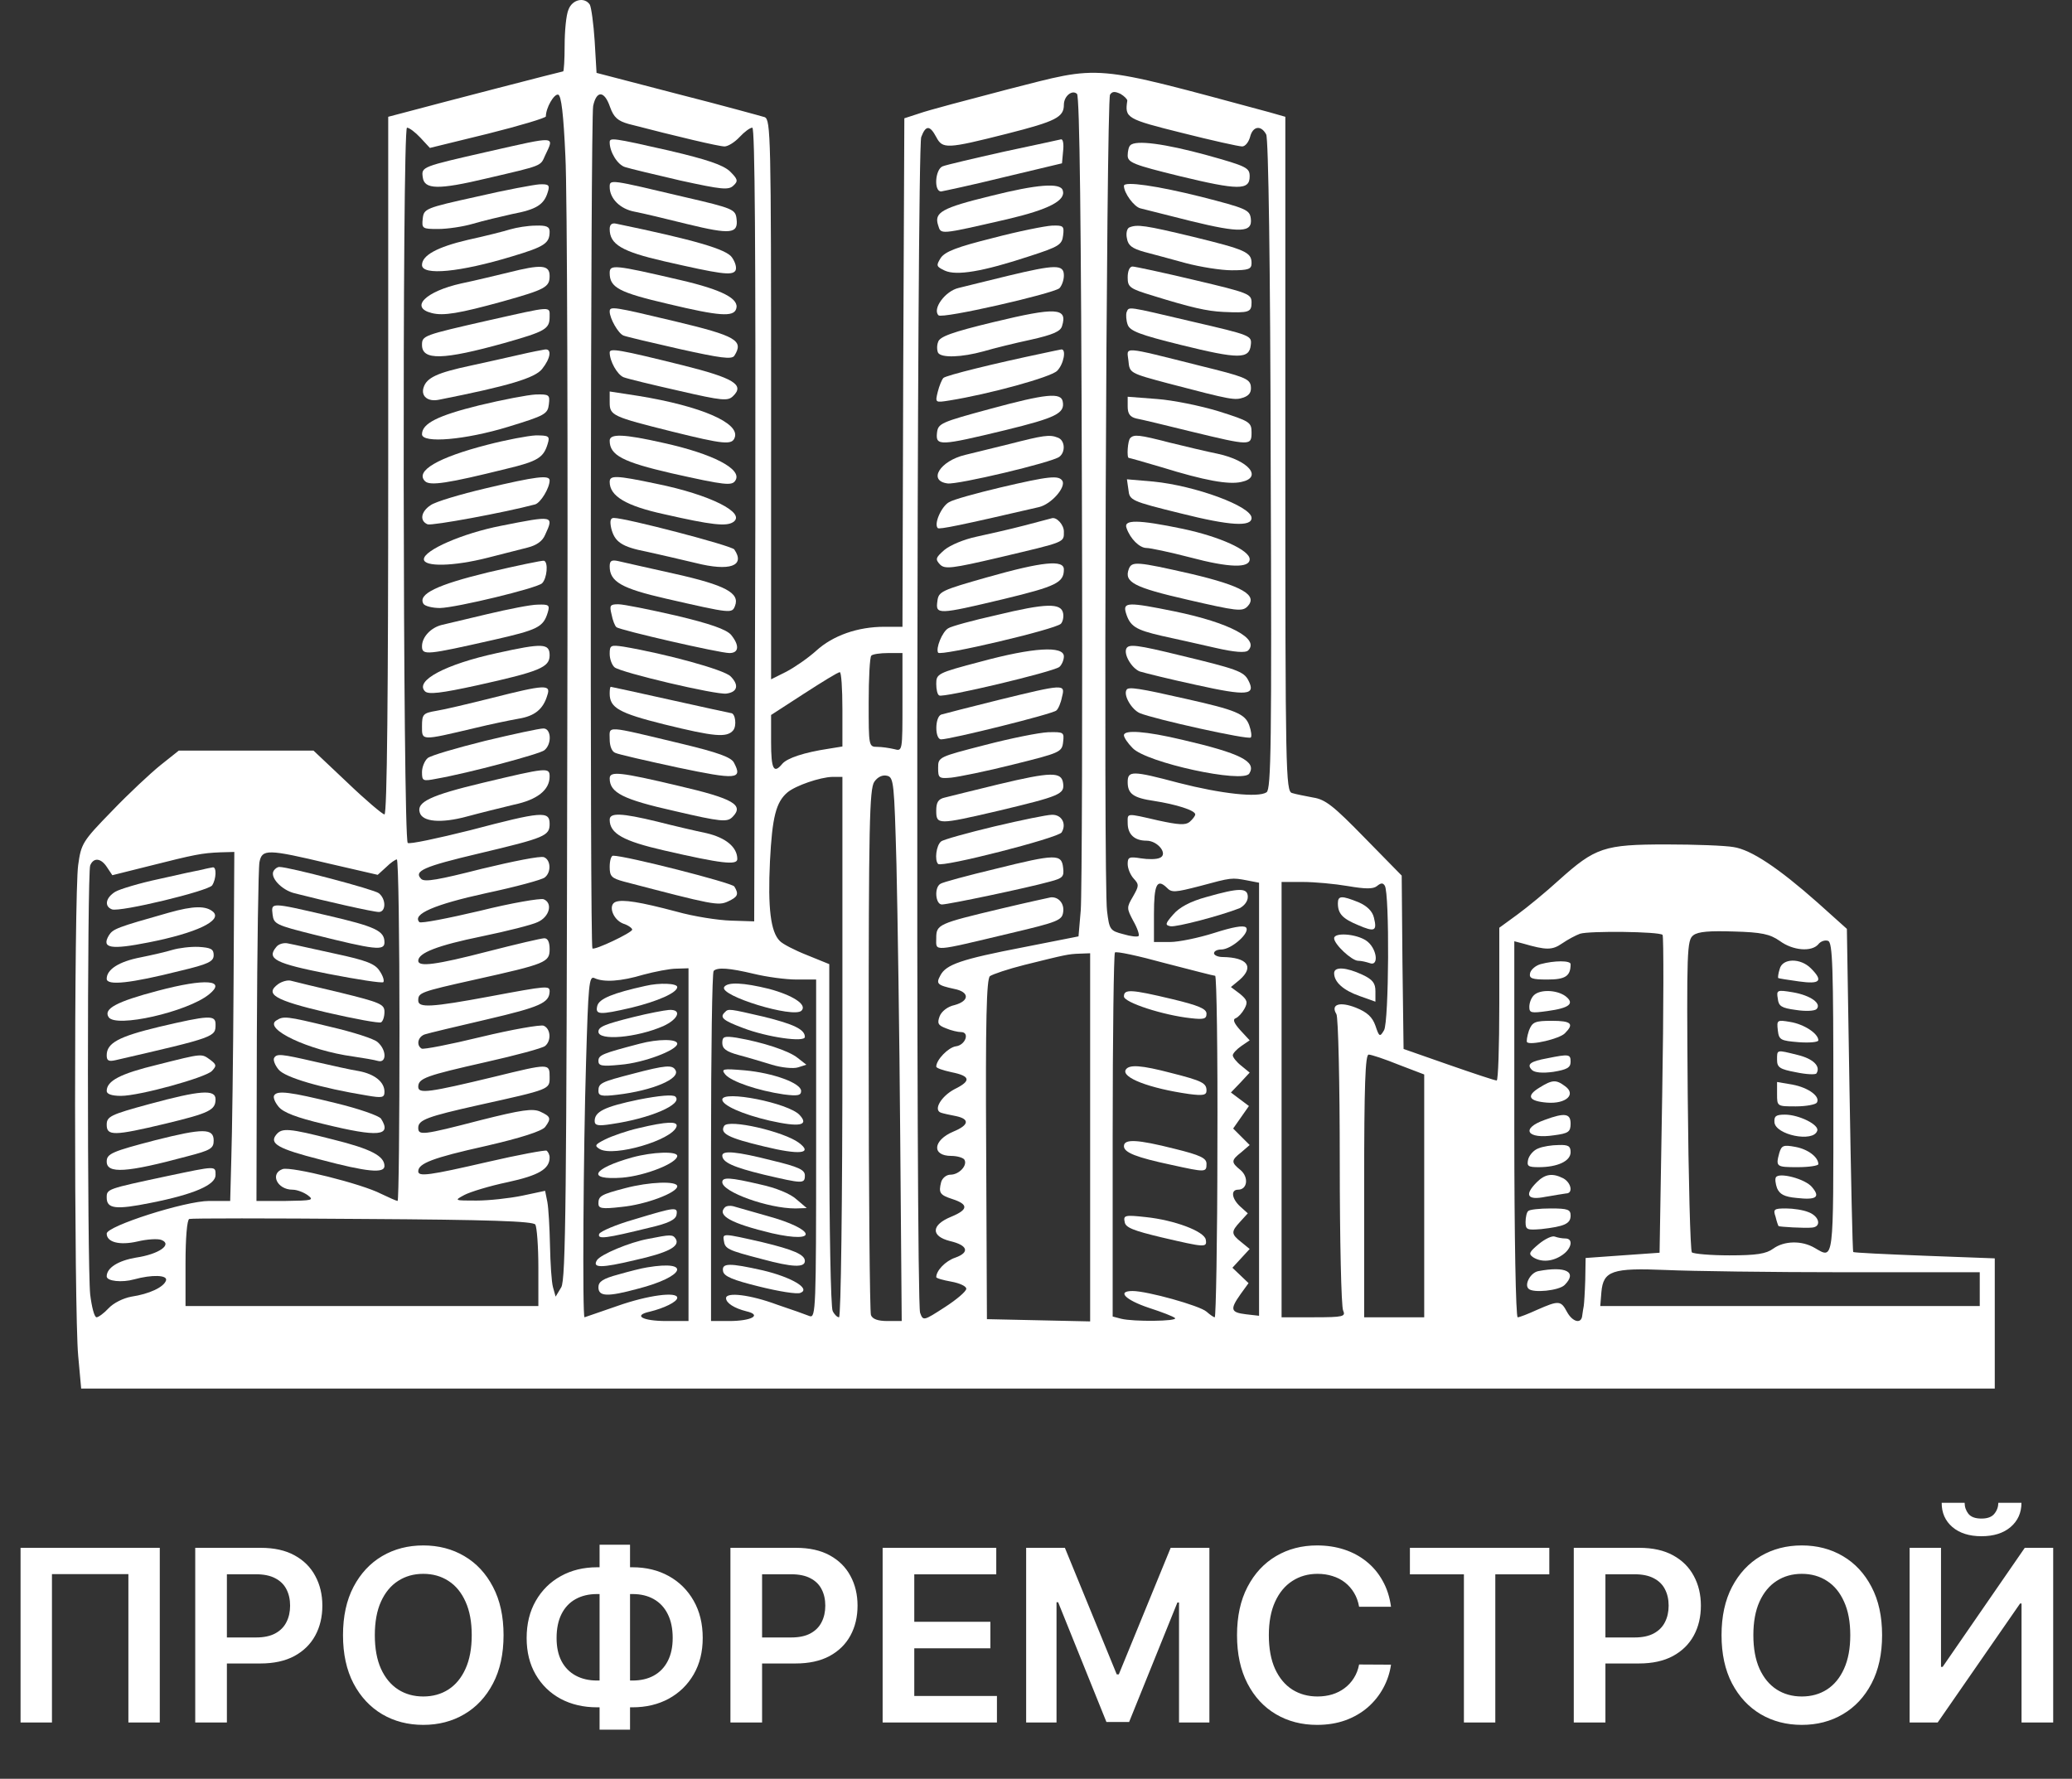 <?xml version="1.0" encoding="UTF-8"?> <svg xmlns="http://www.w3.org/2000/svg" width="552" height="474" viewBox="0 0 552 474" fill="none"><rect x="0" y="0" width="552" height="474" fill="#333333" stroke="none"/><path d="M151.425 2.621C150.825 4.021 150.425 8.321 150.425 12.121C150.425 15.921 150.225 19.021 150.025 19.021C149.725 19.021 118.425 27.121 107.225 30.121L103.425 31.121V124.021C103.425 184.521 103.125 217.021 102.425 217.021C101.925 217.021 97.425 213.221 92.525 208.521L83.525 200.021H65.525H47.625L42.725 203.921C40.125 206.021 34.225 211.521 29.825 216.121C21.925 224.221 21.625 224.821 20.825 230.521C19.725 238.021 19.725 349.421 20.825 361.221L21.625 370.021H276.525H531.425V352.721V335.321L512.725 334.621C502.425 334.221 493.825 333.821 493.725 333.621C493.525 333.521 493.125 314.021 492.725 290.421L492.025 247.521L484.225 240.521C473.825 231.321 466.525 226.421 461.825 225.721C459.625 225.321 451.625 225.021 443.925 225.021C427.325 225.021 425.025 225.821 415.325 234.521C411.825 237.721 406.825 241.821 404.225 243.721L399.425 247.221V267.621C399.425 278.821 399.125 288.021 398.725 287.921C398.225 287.921 392.525 286.021 385.925 283.721L373.925 279.521L373.625 256.421L373.425 233.321L363.525 223.221C355.325 214.821 353.125 213.021 349.825 212.521C347.725 212.121 345.125 211.621 344.225 211.321C342.525 210.921 342.425 205.721 342.425 121.021V31.121L338.225 29.921C289.925 16.921 294.025 17.321 268.425 23.821C257.725 26.621 247.125 29.421 244.925 30.221L240.925 31.521L240.625 99.321L240.425 167.021H235.625C228.525 167.021 221.925 169.321 217.425 173.421C215.325 175.321 211.725 177.821 209.425 179.021L205.425 181.021V106.521C205.425 36.421 205.325 31.921 203.725 31.221C202.725 30.921 192.225 28.021 180.425 25.021L158.925 19.421L158.425 10.921C158.125 6.321 157.525 1.921 157.125 1.221C155.725 -0.879 152.425 -0.179 151.425 2.621ZM288.225 130.821C288.425 188.421 288.225 238.621 287.925 242.521L287.325 249.521L272.625 252.421C256.025 255.621 252.025 257.021 250.525 259.921C249.325 262.121 249.625 262.521 254.225 263.521C258.325 264.321 258.325 266.721 254.325 267.821C252.425 268.221 250.825 269.521 250.325 270.821C249.625 272.721 249.925 273.221 252.025 274.021C253.425 274.621 255.225 275.021 256.025 275.021C258.425 275.021 257.225 278.521 254.625 278.821C252.625 279.121 249.425 282.421 249.425 284.221C249.425 284.621 251.225 285.221 253.525 285.721C258.525 286.721 258.825 288.021 254.325 290.221C250.725 292.121 248.525 295.821 250.725 296.521C251.325 296.721 253.125 297.121 254.725 297.421C258.425 298.221 258.125 299.821 254.025 301.521C248.525 303.821 248.125 308.021 253.425 308.021C255.025 308.021 256.625 308.521 256.925 309.021C257.825 310.521 255.525 313.021 253.225 313.021C252.125 313.021 251.025 313.921 250.725 315.021C250.025 317.821 250.325 318.421 253.725 319.521C258.025 320.921 258.025 322.321 253.425 324.221C248.025 326.421 247.925 329.421 253.125 330.721C257.825 331.821 258.425 333.721 254.525 335.121C251.825 336.021 249.425 338.621 249.425 340.321C249.425 340.621 251.225 341.121 253.425 341.521C255.625 341.921 257.425 342.721 257.425 343.421C257.425 344.121 254.825 346.321 251.725 348.321C246.025 352.021 245.925 352.021 245.125 349.821C243.925 346.621 244.225 39.621 245.425 36.521C246.625 33.321 247.725 33.321 249.425 36.521C251.125 39.721 252.125 39.721 268.325 35.621C281.325 32.321 283.425 31.221 283.425 27.921C283.425 25.621 285.625 23.821 286.925 25.021C287.625 25.821 288.025 59.421 288.225 130.821ZM300.325 26.821C299.625 31.421 300.025 31.721 314.925 35.421C322.825 37.421 330.025 39.021 330.925 39.021C331.725 39.021 332.625 37.921 333.025 36.521C333.725 33.621 335.925 33.221 337.325 35.821C337.925 36.921 338.425 70.521 338.525 123.921C338.825 198.521 338.625 210.321 337.425 211.121C335.225 212.621 325.325 211.521 314.025 208.621C301.625 205.321 300.425 205.321 300.425 208.421C300.425 211.521 301.925 212.621 307.425 213.421C313.225 214.321 318.425 215.921 318.425 217.021C318.425 217.421 317.725 218.321 316.925 219.021C315.825 219.921 314.025 219.821 308.525 218.621C299.825 216.621 300.425 216.621 300.425 219.321C300.425 222.321 302.225 224.021 305.425 224.021C308.525 224.021 311.325 227.721 308.925 228.621C308.025 229.021 305.825 229.021 303.925 228.721C300.825 228.221 300.425 228.421 300.425 230.221C300.425 231.421 301.125 233.121 302.025 234.121C303.525 235.721 303.425 236.121 301.825 238.921C300.125 241.821 300.125 242.021 301.925 245.421C303.025 247.321 303.625 249.221 303.325 249.421C303.025 249.721 301.225 249.521 299.225 248.921C295.725 248.021 295.525 247.721 294.925 242.721C293.925 235.221 294.725 26.721 295.725 25.221C296.325 24.321 297.025 24.321 298.525 25.021C299.525 25.621 300.325 26.421 300.325 26.821ZM150.625 41.621C151.125 50.321 151.325 121.221 151.125 199.021C150.925 320.021 150.725 340.921 149.525 343.021L148.025 345.521L147.325 343.021C146.925 341.621 146.625 336.621 146.525 331.921C146.425 327.121 146.125 321.921 145.825 320.321L145.225 317.321L139.125 318.621C135.725 319.321 130.225 319.921 126.925 319.921C121.025 319.921 120.925 319.921 123.725 318.421C125.225 317.621 130.425 316.021 135.225 315.021C143.525 313.221 146.425 311.521 146.425 308.421C146.425 307.721 146.025 306.921 145.625 306.621C145.225 306.421 138.125 307.721 129.925 309.621C114.325 313.221 111.425 313.621 111.425 312.121C111.425 310.021 115.325 308.521 129.225 305.421C138.825 303.221 144.325 301.421 145.225 300.321C146.925 298.021 146.725 297.521 143.925 296.221C141.925 295.321 139.025 295.721 127.925 298.521C112.525 302.521 111.425 302.621 111.425 300.521C111.425 298.421 113.925 297.521 127.325 294.521C146.725 290.221 146.425 290.321 146.425 287.021C146.425 283.321 146.425 283.321 131.725 286.921C114.325 291.121 111.425 291.521 111.425 289.621C111.425 287.321 113.525 286.621 129.425 283.021C137.425 281.221 144.525 279.321 145.225 278.721C146.925 277.321 146.725 274.121 144.825 273.321C143.925 273.021 136.425 274.321 128.125 276.321C119.925 278.321 112.725 279.721 112.325 279.421C110.825 278.521 111.325 276.221 113.225 275.621C114.125 275.321 121.625 273.521 129.825 271.621C143.925 268.321 146.325 267.221 146.425 264.221C146.425 262.621 146.025 262.621 130.525 265.521C114.925 268.421 111.425 268.621 111.425 266.621C111.425 264.521 111.825 264.321 126.625 261.021C145.525 256.821 146.425 256.421 146.425 252.921C146.425 251.021 145.925 250.021 145.025 250.021C144.225 250.021 137.425 251.621 130.025 253.521C116.125 257.121 111.425 257.721 111.425 256.021C111.425 253.921 116.625 251.921 128.325 249.521C135.125 248.121 141.825 246.421 143.225 245.721C146.425 244.321 147.325 240.621 144.825 239.621C143.925 239.321 136.225 240.621 127.825 242.721C119.325 244.721 112.125 246.121 111.725 245.721C109.725 243.621 115.725 241.021 129.425 238.021C137.425 236.321 144.425 234.421 145.125 233.821C146.925 232.421 146.725 229.121 144.925 228.421C144.025 228.021 136.625 229.521 128.325 231.521C116.925 234.421 113.125 235.121 112.225 234.221C110.125 232.121 112.825 230.921 127.625 227.421C145.325 223.221 146.425 222.721 146.425 219.521C146.425 216.021 144.325 216.221 125.325 221.221C116.525 223.421 109.025 225.021 108.625 224.621C107.325 223.321 107.125 34.021 108.425 34.021C109.025 34.021 110.625 35.221 112.025 36.721L114.525 39.421L130.025 35.621C138.425 33.521 145.425 31.421 145.425 31.021C145.425 28.721 147.625 24.921 148.725 25.221C149.525 25.521 150.125 30.321 150.625 41.621ZM162.525 28.521C163.525 31.321 164.625 32.221 167.425 33.021C180.525 36.421 191.525 39.021 193.025 39.021C193.925 39.021 195.725 37.921 197.025 36.521C198.325 35.121 199.825 34.021 200.425 34.021C201.125 34.021 201.325 66.321 201.225 139.721L200.925 245.521L194.725 245.321C191.325 245.221 184.825 244.221 180.225 242.921C170.425 240.321 165.925 239.621 164.025 240.321C161.925 241.121 163.225 245.021 166.025 246.121C167.325 246.521 168.425 247.321 168.425 247.721C168.425 248.521 158.325 253.321 157.825 252.721C157.125 252.121 157.325 31.321 158.025 28.221C158.925 24.021 161.025 24.121 162.525 28.521ZM240.425 187.121C240.425 200.221 240.425 200.221 238.225 199.621C236.925 199.321 234.925 199.021 233.725 199.021C231.425 199.021 231.425 198.821 231.425 187.221C231.425 180.721 231.725 175.021 232.125 174.721C232.425 174.321 234.525 174.021 236.625 174.021H240.425V187.121ZM224.425 189.021V198.921L220.725 199.521C214.125 200.521 209.725 202.021 208.425 203.521C206.125 206.321 205.425 205.021 205.425 197.721V190.521L214.225 184.821C219.025 181.721 223.225 179.121 223.725 179.121C224.125 179.021 224.425 183.521 224.425 189.021ZM238.825 230.321C239.125 243.121 239.625 275.721 239.825 302.721L240.225 352.021H236.425C233.925 352.021 232.425 351.521 232.025 350.421C231.725 349.521 231.425 317.721 231.425 279.621C231.425 219.921 231.625 210.221 232.925 208.321C233.825 207.021 235.125 206.421 236.325 206.721C238.125 207.121 238.225 208.721 238.825 230.321ZM224.425 279.021C224.425 320.621 224.025 351.021 223.525 351.021C223.025 351.021 222.225 350.221 221.825 349.321C221.325 348.321 220.925 327.121 220.925 302.221V256.921L215.025 254.521C211.725 253.221 208.425 251.521 207.725 250.721C205.325 248.321 204.525 242.021 205.125 229.521C205.725 217.721 206.725 213.721 209.825 211.121C212.025 209.321 218.425 207.121 221.725 207.021H224.425V279.021ZM62.225 262.221C62.125 281.621 61.825 302.621 61.625 308.721L61.325 320.021H55.725C49.325 320.021 28.425 326.721 28.425 328.721C28.425 331.021 31.825 331.921 36.625 330.821C39.125 330.221 42.025 330.021 43.025 330.421C46.025 331.621 42.325 334.221 36.225 335.121C31.525 335.921 28.425 337.821 28.425 340.121C28.425 341.421 32.525 341.821 35.725 340.921C40.425 339.621 44.725 339.721 44.225 341.221C43.625 343.021 39.725 344.821 35.025 345.521C32.825 345.921 30.225 347.221 28.925 348.621C27.725 349.921 26.225 351.021 25.725 351.021C25.125 351.021 24.425 348.221 24.025 344.921C23.225 337.021 23.225 232.721 24.025 230.621C24.925 228.421 26.925 228.621 28.525 231.121L29.925 233.221L39.925 230.721C51.825 227.721 53.725 227.321 58.725 227.121L62.425 227.021L62.225 262.221ZM87.625 230.121L100.625 233.121L102.825 231.121C104.025 229.921 105.325 229.021 105.725 229.021C106.125 229.021 106.425 249.521 106.425 274.521C106.425 299.521 106.225 320.021 105.925 320.021C105.625 320.021 103.625 319.121 101.525 318.121C96.325 315.421 77.725 310.821 75.325 311.521C71.825 312.721 73.825 317.021 77.925 317.021C79.125 317.021 80.925 317.721 82.025 318.521C83.725 319.821 83.225 319.921 76.125 320.021H68.325L68.425 276.221C68.525 252.221 68.825 231.321 69.125 229.721C69.825 226.221 71.225 226.221 87.625 230.121ZM332.325 234.621L335.425 235.221V292.921V350.621L331.925 350.221C327.825 349.721 327.625 348.921 330.525 344.821L332.625 341.921L330.425 339.821L328.325 337.821L330.625 335.321L332.925 332.821L330.725 331.021C327.925 328.821 327.925 328.221 330.425 325.521L332.425 323.321L330.425 321.521C328.125 319.421 327.825 317.021 329.825 317.021C332.325 317.021 332.725 313.721 330.525 311.821C327.925 309.721 327.925 309.221 330.725 307.021L332.925 305.121L330.725 302.921L328.525 300.721L330.625 297.721L332.725 294.721L330.325 292.921L327.925 291.121L330.425 288.521L332.925 285.821L330.725 284.021C329.425 283.021 328.425 281.721 328.425 281.221C328.425 280.721 329.425 279.621 330.725 278.721L332.925 277.221L330.425 274.521C328.725 272.621 328.325 271.621 329.225 271.321C329.925 271.021 330.925 269.921 331.525 268.821C332.525 267.021 332.225 266.421 330.325 264.821L327.925 263.021L330.225 261.121C334.225 257.621 332.325 255.121 325.725 255.021C324.425 255.021 323.425 254.521 323.425 254.021C323.425 253.421 324.325 253.021 325.325 253.021C328.125 253.021 333.225 248.421 331.925 247.121C331.225 246.521 328.425 247.021 323.425 248.621C319.325 249.921 314.025 251.021 311.725 251.021H307.425V243.621C307.425 235.721 308.225 234.021 310.825 236.521C312.125 237.921 313.025 237.821 319.625 236.121C328.125 233.821 328.125 233.821 332.325 234.621ZM359.125 236.121C363.825 236.921 365.825 236.921 366.825 236.121C367.925 235.221 368.425 235.221 368.925 236.021C370.225 238.121 370.025 272.321 368.725 274.521C367.625 276.421 367.425 276.321 366.425 273.321C365.625 271.021 364.225 269.721 361.225 268.521C356.925 266.821 354.425 267.621 356.025 270.221C356.525 270.921 356.925 288.621 356.925 309.521C356.925 330.421 357.325 348.321 357.825 349.221C358.525 350.821 357.925 351.021 350.025 351.021H341.425V293.021V235.021H347.125C350.225 235.021 355.625 235.521 359.125 236.121ZM442.925 249.121C443.225 249.521 443.225 268.621 442.825 291.821L442.125 333.821L432.225 334.521L422.425 335.221L422.325 341.121C422.225 344.321 422.025 347.421 421.925 348.021C421.825 348.521 421.625 349.721 421.525 350.521C421.325 352.921 418.925 352.321 417.425 349.521C415.825 346.521 415.225 346.521 409.525 349.021C407.125 350.121 404.825 351.021 404.325 351.021C403.825 351.021 403.425 329.521 403.425 300.921V250.821L405.725 251.421C411.925 253.221 413.525 253.221 416.125 251.421C417.725 250.321 419.825 249.221 420.925 248.821C423.325 248.021 442.025 248.221 442.925 249.121ZM474.125 250.721C477.625 253.321 482.625 253.721 484.425 251.621C485.025 250.821 486.225 250.421 487.025 250.721C488.225 251.121 488.425 257.721 488.425 292.621C488.425 336.921 488.625 335.521 483.425 332.521C480.025 330.521 475.325 330.621 472.425 332.721C470.525 334.121 467.925 334.521 460.725 334.521C455.725 334.521 451.225 334.121 450.725 333.721C450.325 333.221 449.825 314.321 449.625 291.721C449.325 253.021 449.425 250.521 451.125 249.221C452.425 248.221 455.525 248.021 461.925 248.221C469.325 248.421 471.525 248.921 474.125 250.721ZM323.725 260.021C324.125 260.021 324.425 280.521 324.325 305.521C324.325 330.521 323.925 351.021 323.625 351.021C323.325 351.021 322.325 350.321 321.425 349.521C319.625 347.921 305.625 344.021 301.725 344.021C297.425 344.021 299.825 346.421 306.125 348.521C309.525 349.621 312.625 350.821 313.025 351.221C313.925 352.121 301.925 352.221 298.725 351.421L296.425 350.821V302.621C296.425 276.021 296.725 254.121 297.025 253.821C297.325 253.421 303.325 254.721 310.225 256.621C317.225 258.421 323.325 260.021 323.725 260.021ZM290.425 303.021V352.121L276.725 351.821L262.925 351.521L262.725 306.321C262.525 271.721 262.825 260.921 263.725 260.121C264.425 259.621 268.525 258.221 272.925 257.121C283.825 254.421 284.525 254.221 287.725 254.121L290.425 254.021V303.021ZM183.425 305.021V352.021H177.525C171.125 352.021 168.525 350.521 173.125 349.521C176.825 348.621 180.425 346.921 180.425 345.821C180.425 344.121 172.625 345.121 164.425 348.021C159.725 349.621 155.825 351.021 155.725 351.021C155.125 351.021 155.425 305.921 156.125 283.221C156.725 262.421 156.925 260.021 158.325 260.621C160.825 261.821 165.425 261.521 171.425 259.721C174.425 258.921 178.425 258.121 180.225 258.121L183.425 258.021V305.021ZM200.925 259.521C204.225 260.321 209.325 261.021 212.225 261.021H217.425V306.121C217.425 348.621 217.325 351.221 215.725 350.721C214.725 350.321 210.825 348.921 206.925 347.621C199.925 345.021 193.425 344.221 193.425 345.921C193.425 347.221 195.625 348.621 198.825 349.421C203.125 350.421 200.225 352.021 194.225 352.021H189.425V305.721C189.425 280.221 189.725 259.021 190.125 258.721C191.125 257.721 194.225 257.921 200.925 259.521ZM372.625 283.721L379.425 286.321V318.721V351.021H371.425H363.425V316.021C363.425 289.021 363.725 281.021 364.625 281.021C365.325 281.021 368.925 282.221 372.625 283.721ZM142.625 326.321C143.025 327.021 143.425 332.121 143.425 337.721V348.021H96.425H49.425V336.621C49.425 329.921 49.825 325.021 50.425 324.821C50.925 324.621 71.725 324.621 96.625 324.821C130.525 325.021 142.025 325.421 142.625 326.321ZM491.625 339.021H527.425V343.521V348.021H476.825H426.325L426.625 344.321C427.125 338.621 429.525 337.821 443.825 338.421C450.425 338.721 471.825 339.021 491.625 339.021Z" fill="white"></path><path d="M267.425 40.421C259.425 42.221 252.125 43.921 251.125 44.321C249.125 45.121 248.725 51.021 250.725 51.021C251.325 50.921 258.925 49.321 267.425 47.221L282.925 43.521L283.225 40.221C283.425 38.521 283.225 37.121 282.725 37.121C282.325 37.221 275.425 38.721 267.425 40.421Z" fill="white"></path><path d="M263.925 52.221C250.825 55.421 248.825 56.621 249.925 60.021C250.725 62.521 250.025 62.621 268.325 58.421C279.425 55.821 284.025 53.421 283.125 50.721C282.525 48.621 276.225 49.121 263.925 52.221Z" fill="white"></path><path d="M264.525 63.421C254.925 65.821 251.825 67.021 250.625 68.721C249.325 70.821 249.425 71.021 251.725 72.121C254.825 73.521 261.725 72.421 274.425 68.221C282.125 65.721 282.925 65.221 283.225 62.721C283.525 60.221 283.325 60.021 280.225 60.121C278.425 60.221 271.325 61.621 264.525 63.421Z" fill="white"></path><path d="M268.425 73.521C263.225 74.821 257.325 76.221 255.425 76.721C251.825 77.521 248.325 82.321 250.025 84.021C251.025 85.021 280.225 78.321 282.225 76.821C282.825 76.221 283.425 74.721 283.425 73.421C283.425 70.421 281.325 70.421 268.425 73.521Z" fill="white"></path><path d="M264.725 85.821C253.525 88.521 250.325 89.721 249.925 91.121C249.525 92.121 249.625 93.421 249.925 94.021C250.825 95.421 256.225 95.221 262.025 93.621C264.725 92.821 270.425 91.421 274.625 90.521C280.425 89.221 282.525 88.321 282.925 86.921C284.525 81.921 281.325 81.821 264.725 85.821Z" fill="white"></path><path d="M277.925 94.121C265.025 96.821 252.025 100.021 251.325 100.721C250.925 101.121 250.225 102.821 249.825 104.421C249.125 107.321 249.125 107.321 252.925 106.721C263.525 105.021 279.925 100.521 281.625 98.821C283.425 97.021 284.125 92.921 282.725 93.121C282.225 93.221 280.125 93.621 277.925 94.121Z" fill="white"></path><path d="M263.925 108.921C250.625 112.521 249.925 112.821 249.625 115.321C249.225 118.921 250.425 118.821 267.825 114.621C281.325 111.321 283.725 110.121 283.125 107.021C282.725 104.521 278.625 104.921 263.925 108.921Z" fill="white"></path><path d="M268.925 118.321C264.525 119.421 259.225 120.721 257.125 121.221C250.425 122.821 247.125 128.121 252.425 128.821C255.025 129.221 280.325 123.221 282.225 121.721C283.925 120.421 283.725 117.321 281.825 116.621C279.625 115.721 277.925 116.021 268.925 118.321Z" fill="white"></path><path d="M266.425 129.921C260.125 131.421 253.925 133.121 252.825 133.821C250.825 134.921 248.725 139.621 249.825 140.721C250.225 141.121 255.725 140.021 276.825 135.121C280.125 134.321 284.025 129.821 283.025 128.121C282.025 126.621 279.625 126.821 266.425 129.921Z" fill="white"></path><path d="M272.925 140.021C269.125 141.021 263.325 142.321 260.125 143.021C256.825 143.721 253.225 145.221 251.625 146.521C249.225 148.621 249.125 149.021 250.425 150.421C251.725 151.721 253.525 151.521 266.325 148.521C284.025 144.321 283.425 144.621 283.425 141.621C283.425 139.821 281.425 137.621 280.125 138.121C280.025 138.121 276.825 139.021 272.925 140.021Z" fill="white"></path><path d="M263.025 153.821C250.725 157.321 250.025 157.621 249.725 160.221C249.225 163.821 249.825 163.821 267.425 159.621C281.525 156.221 283.425 155.221 283.425 151.721C283.425 149.121 277.825 149.621 263.025 153.821Z" fill="white"></path><path d="M265.425 163.921C259.125 165.321 253.325 166.921 252.625 167.421C251.025 168.321 249.225 172.821 249.925 173.921C250.525 174.921 281.125 167.721 282.625 166.221C283.125 165.721 283.425 164.421 283.225 163.421C282.725 160.621 278.625 160.721 265.425 163.921Z" fill="white"></path><path d="M261.225 176.321C249.825 179.321 249.425 179.521 249.425 182.221C249.425 183.721 249.725 185.121 250.225 185.321C251.225 186.021 280.625 179.021 282.225 177.721C282.825 177.221 283.425 175.921 283.425 174.921C283.425 172.021 275.225 172.521 261.225 176.321Z" fill="white"></path><path d="M266.025 186.521C258.325 188.421 251.425 190.221 250.725 190.421C249.025 191.121 249.025 197.021 250.725 197.021C253.225 197.021 280.625 190.221 281.425 189.321C281.925 188.921 282.625 187.321 282.925 185.721C283.825 182.221 283.625 182.221 266.025 186.521Z" fill="white"></path><path d="M262.425 198.521C250.025 201.721 249.925 201.721 249.925 204.621C249.925 207.321 250.125 207.521 253.425 207.221C255.325 207.021 262.825 205.521 269.925 203.721C282.425 200.621 282.925 200.421 283.225 197.721C283.525 195.121 283.425 195.021 279.225 195.121C276.825 195.221 269.325 196.721 262.425 198.521Z" fill="white"></path><path d="M265.925 209.021C259.325 210.621 252.925 212.221 251.725 212.521C249.925 212.921 249.425 213.821 249.425 216.021C249.425 219.821 249.825 219.821 266.125 216.021C282.425 212.121 283.625 211.621 283.225 208.721C282.825 205.621 280.125 205.621 265.925 209.021Z" fill="white"></path><path d="M264.925 220.221C257.825 221.921 251.325 223.721 250.725 224.221C249.425 225.221 248.925 229.221 249.925 230.221C250.925 231.221 281.825 223.321 282.825 221.821C284.225 219.521 282.825 217.021 280.225 217.121C278.925 217.121 272.125 218.521 264.925 220.221Z" fill="white"></path><path d="M265.225 231.521C257.725 233.321 251.025 235.121 250.525 235.521C248.825 236.521 249.225 241.021 250.925 241.021C252.625 241.021 273.625 236.621 279.725 234.921C283.125 234.021 283.525 233.621 283.225 231.221C282.825 227.521 281.325 227.521 265.225 231.521Z" fill="white"></path><path d="M266.725 242.121C249.925 246.121 249.425 246.321 249.425 250.021C249.425 253.621 248.025 253.721 269.425 248.621C281.725 245.721 282.925 245.221 283.225 243.121C283.625 240.821 282.025 238.921 279.925 239.121C279.425 239.221 273.425 240.521 266.725 242.121Z" fill="white"></path><path d="M301.125 38.721C300.725 39.021 300.425 40.321 300.425 41.421C300.425 43.321 302.025 43.921 314.225 46.921C329.925 50.721 332.925 50.721 332.925 47.021C332.925 44.721 332.225 44.321 321.425 41.321C310.425 38.321 302.525 37.221 301.125 38.721Z" fill="white"></path><path d="M299.425 49.521C299.425 51.421 302.125 55.121 303.825 55.521C305.025 55.821 311.025 57.321 317.325 58.921C330.425 62.121 333.725 62.021 333.225 58.221C332.925 55.921 332.025 55.521 319.925 52.421C308.325 49.521 299.425 48.221 299.425 49.521Z" fill="white"></path><path d="M300.825 60.621C300.225 60.921 299.925 62.221 300.225 63.521C300.525 65.421 301.625 66.221 304.825 67.121C307.025 67.721 312.025 69.021 315.925 70.121C319.725 71.121 325.225 72.021 328.125 72.021C332.625 72.021 333.425 71.721 333.425 70.121C333.425 67.221 331.825 66.521 317.925 63.121C305.025 60.021 302.925 59.721 300.825 60.621Z" fill="white"></path><path d="M300.425 73.921C300.425 76.521 300.925 76.921 307.225 78.821C317.225 81.921 321.525 82.921 325.925 83.121C332.725 83.421 333.425 83.221 333.425 80.621C333.425 78.321 332.625 78.021 318.225 74.621C309.825 72.621 302.325 71.021 301.725 71.021C300.925 71.021 300.425 72.221 300.425 73.921Z" fill="white"></path><path d="M300.125 83.221C299.925 83.921 300.025 85.421 300.425 86.521C301.025 88.221 303.725 89.221 314.625 91.921C330.025 95.721 332.825 95.721 333.225 91.921C333.525 89.421 333.225 89.321 317.725 85.721C299.825 81.521 300.825 81.621 300.125 83.221Z" fill="white"></path><path d="M300.625 96.121C300.925 99.421 300.925 99.421 311.425 102.221C328.225 106.621 328.925 106.721 331.325 105.921C332.925 105.321 333.425 104.421 333.225 102.821C332.925 100.921 331.325 100.321 319.925 97.521C298.425 92.121 300.225 92.321 300.625 96.121Z" fill="white"></path><path d="M300.425 108.321C300.425 110.221 301.025 111.121 302.725 111.521C303.925 111.721 310.525 113.321 317.425 115.021C333.125 118.821 333.425 118.821 333.425 115.221C333.425 112.521 332.925 112.221 324.725 109.621C319.825 108.121 312.425 106.621 308.225 106.321L300.425 105.721V108.321Z" fill="white"></path><path d="M301.125 116.721C300.425 117.321 300.125 122.021 300.725 122.021C300.925 122.021 304.825 123.121 309.525 124.521C320.825 128.021 327.325 129.221 330.725 128.421C336.425 127.221 332.725 122.721 324.425 120.921C321.425 120.321 315.625 118.921 311.525 117.921C303.425 115.821 302.125 115.721 301.125 116.721Z" fill="white"></path><path d="M300.625 130.521C300.925 133.321 301.225 133.521 314.625 136.821C327.725 140.121 333.425 140.421 333.425 138.021C333.425 134.921 318.425 129.421 307.225 128.321L300.225 127.721L300.625 130.521Z" fill="white"></path><path d="M300.125 140.721C301.125 143.621 303.625 146.021 305.425 146.021C306.425 146.021 311.625 147.121 317.025 148.521C327.525 151.321 332.925 151.421 332.925 149.021C332.925 146.621 325.025 143.021 315.125 140.921C303.125 138.421 299.225 138.421 300.125 140.721Z" fill="white"></path><path d="M300.725 151.621C299.425 155.121 302.025 156.521 316.425 159.821C329.425 162.821 330.925 163.021 332.325 161.621C335.225 158.621 330.925 156.121 317.325 152.921C302.825 149.621 301.525 149.521 300.725 151.621Z" fill="white"></path><path d="M299.925 163.221C301.025 166.921 302.525 167.821 309.425 169.421C313.025 170.221 319.425 171.621 323.725 172.621C328.925 173.821 331.825 174.021 332.525 173.321C335.625 170.221 327.525 165.921 312.925 162.921C300.625 160.421 299.125 160.421 299.925 163.221Z" fill="white"></path><path d="M300.125 172.721C299.225 174.221 301.425 178.021 303.625 178.921C304.925 179.321 311.725 181.021 318.725 182.521C332.225 185.521 334.725 185.321 332.525 181.221C331.325 178.921 329.325 178.221 314.325 174.621C302.925 171.821 300.825 171.621 300.125 172.721Z" fill="white"></path><path d="M300.125 183.821C299.225 185.221 301.425 189.021 303.625 190.021C307.425 191.621 332.625 197.221 333.225 196.521C333.525 196.221 333.325 194.721 332.825 193.321C331.725 190.221 329.325 189.221 315.925 186.221C303.625 183.421 300.525 182.921 300.125 183.821Z" fill="white"></path><path d="M299.425 195.921C299.425 196.521 300.425 198.021 301.725 199.321C305.325 203.221 331.225 208.821 332.825 206.121C334.825 202.921 330.425 200.721 314.925 197.121C305.225 194.821 299.425 194.421 299.425 195.921Z" fill="white"></path><path d="M129.925 40.421C112.425 44.421 112.225 44.421 112.625 47.221C113.025 50.521 116.725 50.621 129.725 47.521C144.725 44.021 143.925 44.321 145.225 41.421C147.725 36.121 148.525 36.221 129.925 40.421Z" fill="white"></path><path d="M126.925 52.421C113.325 55.421 112.925 55.621 112.625 58.221C112.325 60.921 112.525 61.021 116.725 61.021C119.125 61.021 123.325 60.421 126.025 59.621C128.725 58.821 133.425 57.721 136.525 57.021C142.925 55.821 144.925 54.521 145.925 51.221C146.525 49.321 146.225 49.021 143.725 49.121C142.225 49.221 134.625 50.621 126.925 52.421Z" fill="white"></path><path d="M135.925 61.121C134.325 61.621 129.225 62.921 124.625 63.921C116.525 65.821 112.425 68.021 112.425 70.621C112.425 73.521 122.625 72.521 136.425 68.321C145.125 65.721 146.425 64.821 146.425 61.721C146.425 60.421 145.625 60.021 142.725 60.121C140.625 60.121 137.625 60.621 135.925 61.121Z" fill="white"></path><path d="M135.425 72.621C132.425 73.321 126.825 74.721 122.925 75.521C113.425 77.621 109.025 81.921 115.025 83.421C118.125 84.221 122.325 83.521 133.925 80.321C145.325 77.121 146.425 76.521 146.425 73.521C146.425 70.521 144.125 70.421 135.425 72.621Z" fill="white"></path><path d="M129.925 85.421C112.825 89.321 112.425 89.421 112.425 91.921C112.425 96.121 118.125 95.921 134.325 91.421C145.225 88.321 146.425 87.721 146.425 84.421C146.425 81.521 147.325 81.521 129.925 85.421Z" fill="white"></path><path d="M138.425 94.521C135.425 95.221 129.525 96.521 125.425 97.421C116.525 99.321 113.625 100.621 112.825 103.321C112.125 105.621 114.025 107.121 116.925 106.521C135.625 102.821 142.525 100.721 144.425 98.321C146.725 95.421 147.025 92.921 145.225 93.121C144.525 93.221 141.425 93.821 138.425 94.521Z" fill="white"></path><path d="M127.625 108.021C116.725 110.721 112.425 112.821 112.425 115.721C112.425 118.221 124.025 117.221 135.425 113.721C145.225 110.721 145.925 110.321 146.225 107.721C146.525 105.221 146.325 105.021 142.725 105.121C140.625 105.221 133.825 106.521 127.625 108.021Z" fill="white"></path><path d="M129.825 118.521C116.625 121.921 110.525 125.521 113.225 128.221C114.525 129.521 119.225 128.821 134.925 124.921C143.325 122.921 144.825 121.921 145.925 118.221C146.525 116.221 146.225 116.021 142.725 116.021C140.625 116.121 134.825 117.221 129.825 118.521Z" fill="white"></path><path d="M129.425 130.121C122.625 131.721 115.925 133.721 114.725 134.621C112.125 136.321 111.725 138.821 113.925 139.721C115.225 140.121 134.225 136.621 142.525 134.421C144.025 134.021 146.425 130.021 146.425 128.021C146.425 126.521 142.925 126.921 129.425 130.121Z" fill="white"></path><path d="M133.425 140.121C123.225 142.121 112.925 146.621 112.925 149.021C112.925 151.121 120.925 150.921 129.925 148.621C133.825 147.621 138.525 146.421 140.525 145.921C142.925 145.321 144.525 144.221 145.225 142.521C147.625 137.321 147.525 137.321 133.425 140.121Z" fill="white"></path><path d="M130.025 152.521C116.425 155.821 111.225 158.321 112.825 160.921C113.225 161.521 115.225 162.021 117.225 162.021C121.625 161.921 143.125 156.721 144.425 155.421C145.725 154.121 146.125 149.821 144.925 149.421C144.425 149.321 137.725 150.721 130.025 152.521Z" fill="white"></path><path d="M129.925 163.621C124.425 164.921 118.925 166.221 117.725 166.521C114.825 167.221 112.425 169.721 112.425 172.221C112.425 174.721 113.725 174.521 131.425 170.521C143.325 167.821 144.725 167.121 145.925 163.221C146.525 161.221 146.225 161.021 143.225 161.121C141.425 161.121 135.425 162.321 129.925 163.621Z" fill="white"></path><path d="M132.425 174.021C118.625 177.021 110.425 181.421 113.225 184.221C114.125 185.121 117.525 184.721 127.125 182.621C143.825 178.921 146.425 177.821 146.425 174.621C146.425 171.421 144.625 171.321 132.425 174.021Z" fill="white"></path><path d="M130.925 186.021C124.925 187.521 118.225 189.121 116.225 189.421C112.725 190.021 112.425 190.321 112.425 193.521C112.425 197.421 112.025 197.421 126.425 194.021C130.525 193.021 135.825 191.921 138.125 191.521C142.425 190.821 144.725 189.021 145.825 185.221C146.825 182.321 145.125 182.421 130.925 186.021Z" fill="white"></path><path d="M129.225 197.421C121.625 199.321 114.725 201.321 113.925 202.021C113.125 202.721 112.425 204.421 112.425 205.721C112.425 208.121 112.625 208.221 116.225 207.521C124.825 206.021 143.825 200.921 145.025 199.921C147.125 198.221 146.825 194.021 144.725 194.121C143.725 194.121 136.725 195.621 129.225 197.421Z" fill="white"></path><path d="M128.525 208.621C114.725 211.921 110.925 213.721 111.825 216.521C112.525 219.021 117.525 219.421 124.225 217.621C127.925 216.621 133.625 215.221 136.925 214.421C143.125 213.121 146.425 210.521 146.425 206.921C146.425 204.421 145.725 204.521 128.525 208.621Z" fill="white"></path><path d="M162.425 37.921C162.425 40.521 164.525 43.921 166.525 44.521C167.725 44.921 174.425 46.521 181.325 48.121C192.325 50.521 194.125 50.721 195.425 49.421C196.725 48.221 196.525 47.721 194.425 45.621C192.525 43.921 188.425 42.521 178.225 40.121C163.225 36.721 162.425 36.621 162.425 37.921Z" fill="white"></path><path d="M162.425 49.821C162.425 52.921 165.225 55.721 169.125 56.421C171.225 56.821 177.525 58.321 183.125 59.721C194.625 62.521 196.725 62.321 196.225 58.321C195.925 55.821 195.425 55.521 182.425 52.521C162.525 47.821 162.425 47.721 162.425 49.821Z" fill="white"></path><path d="M162.425 61.021C162.425 65.121 165.625 67.021 176.925 69.621C191.825 73.021 195.025 73.521 195.925 72.121C196.325 71.421 195.925 69.921 195.025 68.621C193.625 66.421 184.925 63.921 164.225 59.621C163.025 59.321 162.425 59.821 162.425 61.021Z" fill="white"></path><path d="M162.425 72.721C162.425 76.621 164.825 77.921 178.125 81.021C191.525 84.221 195.425 84.521 196.125 82.321C197.025 79.621 192.425 77.221 181.225 74.621C163.625 70.521 162.425 70.421 162.425 72.721Z" fill="white"></path><path d="M162.425 83.021C162.425 84.821 164.725 88.921 166.125 89.421C166.825 89.721 173.625 91.321 181.125 93.021C191.925 95.421 194.925 95.821 195.625 94.821C198.225 90.721 196.125 89.521 179.825 85.621C163.425 81.721 162.425 81.521 162.425 83.021Z" fill="white"></path><path d="M162.425 93.921C162.425 96.221 164.425 99.821 166.125 100.521C167.125 100.921 173.725 102.521 180.825 104.121C192.525 106.821 193.925 106.921 195.325 105.521C198.425 102.521 195.425 100.721 181.825 97.321C164.925 93.121 162.425 92.721 162.425 93.921Z" fill="white"></path><path d="M162.425 107.221C162.425 110.721 163.125 111.021 179.125 115.021C192.825 118.421 195.025 118.621 195.725 116.621C197.225 112.721 186.725 108.221 170.225 105.521L162.425 104.321V107.221Z" fill="white"></path><path d="M162.425 117.421C162.425 121.321 165.925 123.121 178.925 126.121C193.225 129.321 195.025 129.521 195.925 128.021C197.825 125.021 189.925 120.921 176.725 118.021C166.125 115.621 162.425 115.521 162.425 117.421Z" fill="white"></path><path d="M162.425 128.421C162.425 132.221 166.825 134.821 176.925 137.021C189.625 139.921 193.525 140.321 195.325 139.121C198.925 136.721 189.225 131.821 174.925 128.921C164.025 126.621 162.425 126.621 162.425 128.421Z" fill="white"></path><path d="M162.825 140.721C163.725 144.421 165.625 145.721 172.325 147.021C175.425 147.721 181.225 149.021 185.325 150.021C194.425 152.321 198.625 150.821 195.625 146.421C195.025 145.421 166.725 138.021 163.525 138.021C162.625 138.021 162.425 138.821 162.825 140.721Z" fill="white"></path><path d="M162.425 150.921C162.425 155.021 165.625 156.821 177.425 159.521C194.925 163.521 195.025 163.521 195.825 161.421C197.125 158.021 193.225 155.921 179.825 152.921C172.725 151.321 165.925 149.821 164.725 149.521C162.925 149.121 162.425 149.421 162.425 150.921Z" fill="white"></path><path d="M162.925 163.721C163.225 165.321 163.825 166.821 164.225 167.121C165.125 167.921 191.725 174.021 194.325 174.021C196.925 174.021 197.025 171.921 194.725 169.121C193.425 167.721 189.325 166.221 180.025 164.021C173.025 162.421 166.125 161.021 164.725 161.021C162.525 161.021 162.325 161.321 162.925 163.721Z" fill="white"></path><path d="M162.425 174.221C162.425 175.621 163.025 177.221 163.725 177.821C165.425 179.221 190.825 185.221 193.525 184.821C196.525 184.421 196.925 182.521 194.625 180.221C192.825 178.421 177.325 174.221 166.125 172.321C162.725 171.821 162.425 171.921 162.425 174.221Z" fill="white"></path><path d="M162.425 184.821C162.425 188.621 164.925 190.021 176.925 193.021C190.325 196.321 193.625 196.621 195.325 194.621C196.325 193.421 195.925 190.021 194.725 190.021C194.525 190.021 187.325 188.421 178.725 186.521C170.125 184.621 162.925 183.021 162.725 183.021C162.525 183.021 162.425 183.821 162.425 184.821Z" fill="white"></path><path d="M162.425 197.021C162.425 198.821 163.025 200.321 163.925 200.621C164.725 201.021 172.225 202.721 180.525 204.521C196.225 207.821 197.925 207.721 195.525 203.221C194.825 201.821 191.325 200.521 181.725 198.221C160.825 193.221 162.425 193.321 162.425 197.021Z" fill="white"></path><path d="M162.425 207.421C162.425 211.221 165.925 213.021 179.725 216.121C192.125 219.021 193.725 219.121 195.125 217.721C198.325 214.521 195.425 212.821 180.825 209.421C165.225 205.721 162.425 205.421 162.425 207.421Z" fill="white"></path><path d="M162.425 218.421C162.425 222.121 166.025 224.121 176.925 226.621C192.125 230.121 196.425 230.621 196.425 228.921C196.425 225.721 193.325 223.221 188.225 222.021C185.325 221.421 179.325 220.021 175.025 218.921C165.525 216.621 162.425 216.521 162.425 218.421Z" fill="white"></path><path d="M162.425 231.021C162.425 233.521 162.925 234.021 166.225 234.921C189.925 241.121 191.325 241.421 193.925 240.221C196.525 239.021 196.925 238.321 195.625 236.221C194.925 235.221 166.725 228.021 163.325 228.021C162.825 228.021 162.425 229.321 162.425 231.021Z" fill="white"></path><path d="M53.925 231.721C52.825 231.921 47.625 233.021 42.425 234.221C37.225 235.321 31.925 236.921 30.725 237.621C28.125 239.221 27.725 241.521 29.825 242.321C31.925 243.121 55.525 237.421 56.525 235.921C57.625 234.221 57.725 231.021 56.725 231.121C56.225 231.221 55.025 231.421 53.925 231.721Z" fill="white"></path><path d="M44.925 243.221C31.125 247.121 30.125 247.521 29.025 249.221C26.925 252.721 29.525 253.121 39.625 251.121C52.325 248.621 59.225 245.321 56.825 243.021C54.925 241.321 51.625 241.321 44.925 243.221Z" fill="white"></path><path d="M45.925 253.121C44.325 253.621 40.425 254.521 37.425 255.121C31.725 256.221 28.425 258.321 28.425 260.821C28.425 262.721 34.825 262.021 47.925 258.721C55.525 256.921 56.925 256.221 56.925 254.521C56.925 252.921 56.225 252.521 52.925 252.321C50.725 252.221 47.625 252.621 45.925 253.121Z" fill="white"></path><path d="M42.025 264.021C31.025 266.921 27.525 268.821 28.925 271.021C30.725 274.021 49.925 269.621 55.625 265.021C60.525 261.121 54.825 260.621 42.025 264.021Z" fill="white"></path><path d="M42.425 273.621C31.625 276.221 28.425 277.921 28.425 281.221C28.425 282.621 28.925 282.921 30.725 282.521C57.625 276.321 57.425 276.321 57.425 272.921C57.425 270.421 55.625 270.521 42.425 273.621Z" fill="white"></path><path d="M41.925 283.721C32.025 286.121 28.425 288.021 28.425 290.721C28.425 291.521 29.725 292.021 32.225 292.021C37.125 292.021 54.525 287.221 56.425 285.421C57.725 284.021 57.725 283.721 56.025 282.421C53.625 280.721 54.225 280.621 41.925 283.721Z" fill="white"></path><path d="M39.725 294.221C29.425 297.021 28.425 297.521 28.425 299.721C28.425 302.721 30.325 302.721 44.125 299.421C55.725 296.621 57.425 295.821 57.425 292.921C57.425 290.221 53.325 290.521 39.725 294.221Z" fill="white"></path><path d="M41.425 303.821C29.925 306.821 28.425 307.421 28.425 309.521C28.425 312.821 33.625 312.521 49.925 308.121C56.125 306.521 56.925 306.021 56.925 303.921C56.925 300.621 54.125 300.621 41.425 303.821Z" fill="white"></path><path d="M44.425 313.421C28.525 316.821 28.425 316.821 28.425 319.121C28.425 322.121 30.825 322.421 40.225 320.521C51.825 318.221 57.425 315.721 57.425 313.121C57.425 310.621 57.725 310.621 44.425 313.421Z" fill="white"></path><path d="M72.925 232.021C71.825 233.721 74.925 237.121 78.425 238.021C86.625 240.121 99.425 243.021 100.925 243.021C102.825 243.021 102.925 239.621 100.925 238.021C99.725 237.021 77.025 231.021 74.425 231.021C73.925 231.021 73.325 231.421 72.925 232.021Z" fill="white"></path><path d="M72.625 243.721C72.925 246.221 73.525 246.521 83.525 249.021C99.925 253.121 102.425 253.421 102.425 251.121C102.425 248.021 100.025 246.921 87.125 243.921C72.025 240.421 72.225 240.421 72.625 243.721Z" fill="white"></path><path d="M73.625 252.321C70.925 255.521 73.325 256.721 87.525 259.521C95.225 261.021 101.725 262.021 102.125 261.721C102.425 261.321 102.025 260.021 101.125 258.721C99.925 256.821 97.625 255.921 89.225 254.121C83.625 252.921 78.025 251.621 76.825 251.421C75.725 251.121 74.225 251.521 73.625 252.321Z" fill="white"></path><path d="M74.125 262.221C70.425 264.921 73.125 266.521 87.125 269.821C94.525 271.521 101.025 272.721 101.525 272.421C102.025 272.121 102.425 270.921 102.425 269.621C102.425 267.621 101.325 267.121 90.725 264.521C84.225 263.021 78.225 261.521 77.425 261.321C76.625 261.121 75.125 261.521 74.125 262.221Z" fill="white"></path><path d="M73.625 271.921C70.025 274.121 82.225 279.921 94.025 281.521C96.725 281.921 99.725 282.421 100.725 282.721C103.025 283.321 103.025 279.821 100.625 277.721C99.725 276.821 94.025 275.021 88.025 273.621C76.125 270.721 75.525 270.721 73.625 271.921Z" fill="white"></path><path d="M73.025 281.921C72.725 282.421 73.225 283.821 74.225 285.021C75.925 287.121 85.525 289.921 97.725 291.921C101.825 292.621 102.425 292.521 102.425 290.921C102.425 288.321 99.825 286.221 95.625 285.421C93.625 285.121 88.325 283.921 83.925 282.921C74.825 280.821 73.725 280.721 73.025 281.921Z" fill="white"></path><path d="M73.025 291.921C72.725 292.421 73.225 293.721 74.225 294.921C75.425 296.421 79.025 297.821 86.225 299.521C100.925 303.121 104.425 302.721 101.525 298.121C101.025 297.321 95.525 295.421 89.325 293.921C77.125 290.921 73.825 290.521 73.025 291.921Z" fill="white"></path><path d="M73.625 302.321C71.625 304.721 74.025 306.121 85.425 309.021C97.825 312.321 102.425 312.721 102.425 310.721C102.425 308.021 98.725 306.121 88.625 303.621C76.925 300.621 75.125 300.521 73.625 302.321Z" fill="white"></path><path d="M321.425 239.021C317.025 240.221 314.125 241.821 312.525 243.721C310.425 246.121 310.325 246.521 311.825 246.821C313.325 247.121 325.125 244.021 330.225 242.021C331.425 241.421 332.425 240.221 332.425 239.021C332.425 236.521 330.225 236.521 321.425 239.021Z" fill="white"></path><path d="M356.425 240.721C356.425 243.521 357.725 244.821 361.825 246.521C366.225 248.421 366.925 248.121 366.025 244.521C365.625 242.821 364.225 241.421 361.925 240.421C357.425 238.621 356.425 238.621 356.425 240.721Z" fill="white"></path><path d="M355.425 250.021C355.425 251.621 360.125 256.021 361.825 256.021C362.625 256.021 363.925 256.321 364.825 256.621C367.525 257.721 366.825 252.521 363.925 250.621C361.225 248.821 355.425 248.421 355.425 250.021Z" fill="white"></path><path d="M355.425 259.321C355.425 261.721 357.925 263.921 362.225 265.421L366.425 266.921V264.121C366.425 262.021 365.725 261.021 362.925 259.721C358.625 257.721 355.425 257.521 355.425 259.321Z" fill="white"></path><path d="M410.425 256.921C409.025 257.321 407.825 258.421 407.625 259.321C407.325 260.721 408.125 261.021 412.225 261.021C417.025 261.021 418.425 260.121 418.425 256.921C418.425 255.921 414.125 255.921 410.425 256.921Z" fill="white"></path><path d="M408.625 265.221C407.925 265.921 407.425 267.221 407.425 268.321C407.425 269.921 407.925 270.021 412.225 269.421C418.125 268.621 419.625 267.421 417.025 265.421C414.625 263.721 410.225 263.621 408.625 265.221Z" fill="white"></path><path d="M407.325 274.621C406.825 276.121 406.625 277.521 406.825 277.721C407.725 278.621 415.525 276.821 416.925 275.321C419.425 272.821 418.625 272.021 413.425 272.021C408.925 272.021 408.225 272.321 407.325 274.621Z" fill="white"></path><path d="M412.125 282.021C407.725 282.821 406.625 283.621 408.125 285.121C408.825 285.821 410.925 286.021 413.825 285.621C417.425 285.021 418.425 284.521 418.425 282.921C418.425 280.921 418.025 280.821 412.125 282.021Z" fill="white"></path><path d="M410.125 289.821C406.525 292.021 407.225 293.421 412.125 293.821C417.225 294.221 420.025 291.621 416.925 289.421C414.525 287.621 413.525 287.721 410.125 289.821Z" fill="white"></path><path d="M411.525 298.421C405.025 300.721 406.725 303.621 414.025 302.521C417.825 302.021 418.425 301.621 418.425 299.421C418.425 296.721 416.925 296.421 411.525 298.421Z" fill="white"></path><path d="M409.825 306.021C408.625 306.421 407.425 307.821 407.125 308.921C406.725 310.721 407.025 311.021 409.925 311.021C414.925 311.021 418.425 309.421 418.425 307.021C418.425 305.421 417.825 305.021 415.225 305.121C413.425 305.121 410.925 305.521 409.825 306.021Z" fill="white"></path><path d="M409.425 315.021C406.025 318.421 406.825 319.921 411.725 318.921C414.025 318.521 416.525 318.121 417.225 318.021C419.125 318.021 418.625 315.221 416.525 314.021C413.625 312.521 411.625 312.821 409.425 315.021Z" fill="white"></path><path d="M407.125 322.721C406.725 323.021 406.425 324.421 406.425 325.621C406.425 327.721 406.825 327.821 410.625 327.521C416.725 326.821 418.425 326.121 418.425 323.921C418.425 322.321 417.725 322.021 413.125 322.021C410.125 322.021 407.425 322.321 407.125 322.721Z" fill="white"></path><path d="M409.925 331.521C407.425 333.621 407.125 334.121 408.425 335.021C410.625 336.421 413.625 336.221 416.225 334.421C418.725 332.721 419.225 330.021 417.025 330.021C416.225 330.021 415.025 329.821 414.225 329.521C413.525 329.221 411.625 330.121 409.925 331.521Z" fill="white"></path><path d="M409.825 338.721C407.725 339.121 406.025 342.321 407.225 343.421C408.425 344.621 415.325 343.921 416.825 342.421C420.325 338.921 417.125 337.321 409.825 338.721Z" fill="white"></path><path d="M474.125 258.221C473.725 259.421 473.625 260.521 473.725 260.621C473.825 260.721 476.325 261.121 479.225 261.521C484.925 262.321 485.825 261.421 482.425 258.021C479.625 255.221 474.825 255.321 474.125 258.221Z" fill="white"></path><path d="M473.625 266.121C473.825 268.121 474.625 268.621 478.425 269.121C480.925 269.521 483.325 269.421 483.925 268.921C485.425 267.421 482.325 265.221 477.625 264.421C473.425 263.721 473.225 263.821 473.625 266.121Z" fill="white"></path><path d="M473.625 274.521C473.925 277.121 474.325 277.321 479.225 277.721C482.025 277.921 484.425 277.721 484.425 277.221C484.425 275.421 480.625 272.921 476.925 272.321C473.425 271.721 473.325 271.821 473.625 274.521Z" fill="white"></path><path d="M473.425 282.421C473.425 284.421 474.125 284.921 478.425 285.721C481.225 286.321 483.725 286.421 483.925 286.021C485.125 284.121 483.025 282.121 478.925 281.121C473.225 279.721 473.425 279.621 473.425 282.421Z" fill="white"></path><path d="M473.425 291.521C473.425 294.821 473.425 294.821 478.425 294.821C481.225 294.821 483.725 294.321 484.025 293.821C485.025 292.221 481.825 289.821 477.525 289.021L473.425 288.321V291.521Z" fill="white"></path><path d="M472.725 299.021C472.925 302.421 483.125 304.521 484.125 301.321C484.725 299.721 479.225 297.021 475.525 297.021C473.125 297.021 472.625 297.421 472.725 299.021Z" fill="white"></path><path d="M474.025 307.221C473.025 310.921 473.225 311.021 478.925 311.021C481.925 311.021 484.425 310.621 484.425 310.221C484.425 308.321 481.625 306.221 478.325 305.621C475.125 305.021 474.625 305.221 474.025 307.221Z" fill="white"></path><path d="M473.125 313.721C472.825 314.121 473.025 315.521 473.425 316.621C474.125 318.221 475.325 318.921 478.625 319.221C483.925 319.821 485.025 319.021 482.725 316.321C480.925 314.121 473.925 312.321 473.125 313.721Z" fill="white"></path><path d="M473.025 324.221C473.325 325.521 473.725 326.621 473.825 326.721C474.025 326.921 480.825 327.321 482.725 327.121C485.325 326.921 484.725 324.121 481.825 323.021C480.425 322.421 477.725 322.021 475.825 322.021C472.625 322.021 472.325 322.221 473.025 324.221Z" fill="white"></path><path d="M299.425 265.521C299.425 267.121 309.825 270.521 317.225 271.321C320.725 271.721 321.425 271.521 321.425 270.121C321.425 268.821 319.325 267.921 312.225 266.221C301.325 263.621 299.425 263.521 299.425 265.521Z" fill="white"></path><path d="M299.925 285.021C298.625 287.121 306.225 290.021 316.725 291.521C320.525 292.021 321.425 291.821 321.425 290.621C321.425 288.621 320.325 288.021 312.025 285.921C304.025 283.821 300.825 283.621 299.925 285.021Z" fill="white"></path><path d="M299.425 305.421C299.425 307.121 302.725 308.421 312.125 310.421C321.225 312.421 321.425 312.421 321.425 310.121C321.425 308.621 319.825 307.821 312.925 306.121C303.025 303.621 299.425 303.421 299.425 305.421Z" fill="white"></path><path d="M299.625 325.621C299.825 327.121 301.925 327.921 309.425 329.721C321.025 332.421 321.625 332.521 321.225 330.321C320.825 328.121 312.925 325.121 305.225 324.321C299.725 323.721 299.225 323.821 299.625 325.621Z" fill="white"></path><path d="M171.925 262.721C163.325 264.621 159.625 266.121 159.125 268.021C158.525 270.421 159.625 270.521 168.225 268.521C175.225 266.821 180.425 264.521 180.425 263.021C180.425 262.021 175.725 261.821 171.925 262.721Z" fill="white"></path><path d="M168.725 271.021C161.125 272.921 159.425 273.621 159.425 274.921C159.425 277.421 169.625 276.521 176.725 273.421C180.825 271.521 181.725 268.921 178.225 269.121C176.925 269.221 172.725 270.021 168.725 271.021Z" fill="white"></path><path d="M170.425 278.121C160.525 280.721 159.425 281.121 159.425 282.721C159.425 284.021 160.325 284.221 165.325 283.721C171.525 283.221 180.425 279.821 180.425 278.121C180.425 276.821 175.325 276.821 170.425 278.121Z" fill="white"></path><path d="M168.625 286.121C160.125 288.321 159.425 288.621 159.425 290.721C159.425 292.021 160.325 292.221 164.425 291.721C173.825 290.621 181.425 287.421 179.925 285.121C179.125 283.721 177.325 283.821 168.625 286.121Z" fill="white"></path><path d="M170.125 293.021C161.025 294.921 158.425 296.221 158.425 298.721C158.425 299.921 159.325 300.121 163.025 299.521C173.325 298.021 182.025 294.221 179.925 292.221C179.325 291.621 175.725 291.921 170.125 293.021Z" fill="white"></path><path d="M170.125 300.621C167.025 301.321 163.025 302.721 161.225 303.621C158.425 305.021 158.325 305.321 159.825 306.221C163.625 308.321 179.025 303.821 180.225 300.221C180.725 298.721 177.625 298.821 170.125 300.621Z" fill="white"></path><path d="M168.425 308.421C157.725 311.421 156.125 314.521 165.725 313.821C171.925 313.321 180.425 309.921 180.425 308.021C180.425 306.721 173.925 306.921 168.425 308.421Z" fill="white"></path><path d="M166.525 316.621C160.025 318.321 159.425 318.721 159.425 320.721C159.425 322.021 160.325 322.221 165.525 321.621C172.025 321.021 180.425 317.821 180.425 316.121C180.425 314.621 172.925 314.921 166.525 316.621Z" fill="white"></path><path d="M169.025 324.921C164.125 326.321 159.925 328.121 159.625 328.821C159.125 330.321 161.325 330.021 173.125 327.121C177.925 326.021 180.025 325.021 180.225 323.721C180.625 321.521 179.925 321.621 169.025 324.921Z" fill="white"></path><path d="M172.725 330.121C167.725 331.021 159.925 334.321 159.025 335.821C157.725 337.921 160.225 337.921 169.025 335.821C178.025 333.821 181.225 332.121 180.025 330.121C179.225 328.921 178.725 328.921 172.725 330.121Z" fill="white"></path><path d="M172.425 337.721C171.025 337.921 167.525 338.821 164.725 339.621C160.625 340.721 159.425 341.521 159.425 343.021C159.425 345.521 161.825 345.621 169.925 343.421C182.425 340.221 184.325 335.721 172.425 337.721Z" fill="white"></path><path d="M192.925 263.021C191.525 265.321 211.425 271.421 213.525 269.321C215.125 267.721 211.225 265.221 204.925 263.521C198.025 261.821 193.825 261.621 192.925 263.021Z" fill="white"></path><path d="M193.125 269.721C191.625 271.121 192.625 271.921 197.925 273.921C204.425 276.421 214.425 277.821 214.425 276.321C214.425 274.321 211.525 272.921 203.425 270.921C194.325 268.821 194.025 268.721 193.125 269.721Z" fill="white"></path><path d="M192.425 277.921C192.425 279.421 193.425 280.221 196.725 281.121C199.025 281.721 203.025 282.921 205.625 283.721C208.225 284.521 211.425 284.821 212.625 284.421L214.825 283.721L212.525 281.921C210.225 280.021 203.225 277.721 196.225 276.521C192.925 276.021 192.425 276.221 192.425 277.921Z" fill="white"></path><path d="M193.225 286.321C194.825 288.221 201.925 290.621 208.725 291.621C212.525 292.121 213.425 291.921 213.425 290.721C213.425 288.621 206.025 285.921 198.425 285.221C192.525 284.721 192.025 284.821 193.225 286.321Z" fill="white"></path><path d="M192.425 293.021C192.425 294.521 197.725 296.921 205.025 298.621C213.025 300.421 215.625 299.921 213.025 297.121C210.125 293.921 192.425 290.421 192.425 293.021Z" fill="white"></path><path d="M192.925 300.021C191.725 302.021 193.925 303.221 203.625 305.521C213.025 307.821 216.725 307.421 212.825 304.521C208.825 301.521 194.125 298.121 192.925 300.021Z" fill="white"></path><path d="M192.425 307.921C192.425 309.721 195.325 311.021 203.525 313.021C213.825 315.421 214.425 315.521 214.425 313.221C214.425 311.721 212.725 310.921 205.625 309.221C196.225 306.821 192.425 306.521 192.425 307.921Z" fill="white"></path><path d="M192.425 315.021C192.425 317.621 204.625 322.021 211.925 322.021L214.925 321.921L212.225 319.621C210.625 318.121 206.725 316.521 202.525 315.621C194.425 313.721 192.425 313.621 192.425 315.021Z" fill="white"></path><path d="M193.125 321.721C190.925 323.921 194.825 326.021 205.625 328.621C218.425 331.521 217.225 327.521 204.425 324.021C200.325 322.821 196.225 321.721 195.325 321.421C194.525 321.221 193.525 321.321 193.125 321.721Z" fill="white"></path><path d="M192.825 330.521C193.125 332.821 193.825 333.121 203.025 335.521C211.125 337.721 214.425 337.821 214.425 336.021C214.425 334.321 211.425 333.021 203.125 331.021C192.625 328.621 192.525 328.621 192.825 330.521Z" fill="white"></path><path d="M192.625 338.721C192.825 340.121 195.325 341.121 202.225 342.821C207.425 344.121 212.325 344.921 213.225 344.521C216.125 343.421 210.825 340.321 203.225 338.521C194.325 336.521 192.225 336.521 192.625 338.721Z" fill="white"></path><path d="M42.568 412.455V459H34.205V419.455H13.841V459H5.477V412.455H42.568ZM52.013 459V412.455H69.468C73.044 412.455 76.044 413.121 78.468 414.455C80.907 415.788 82.748 417.621 83.991 419.955C85.248 422.273 85.877 424.909 85.877 427.864C85.877 430.848 85.248 433.5 83.991 435.818C82.733 438.136 80.877 439.962 78.422 441.295C75.968 442.614 72.945 443.273 69.354 443.273H57.786V436.341H68.218C70.309 436.341 72.021 435.977 73.354 435.25C74.688 434.523 75.672 433.523 76.309 432.25C76.96 430.977 77.286 429.515 77.286 427.864C77.286 426.212 76.96 424.758 76.309 423.5C75.672 422.242 74.68 421.265 73.332 420.568C71.998 419.856 70.279 419.5 68.172 419.5H60.445V459H52.013ZM134.152 435.727C134.152 440.742 133.212 445.038 131.334 448.614C129.47 452.174 126.925 454.902 123.697 456.795C120.485 458.689 116.841 459.636 112.765 459.636C108.69 459.636 105.038 458.689 101.811 456.795C98.599 454.886 96.053 452.152 94.174 448.591C92.311 445.015 91.379 440.727 91.379 435.727C91.379 430.712 92.311 426.424 94.174 422.864C96.053 419.288 98.599 416.553 101.811 414.659C105.038 412.765 108.69 411.818 112.765 411.818C116.841 411.818 120.485 412.765 123.697 414.659C126.925 416.553 129.47 419.288 131.334 422.864C133.212 426.424 134.152 430.712 134.152 435.727ZM125.675 435.727C125.675 432.197 125.122 429.22 124.015 426.795C122.925 424.356 121.409 422.515 119.47 421.273C117.531 420.015 115.296 419.386 112.765 419.386C110.235 419.386 108 420.015 106.061 421.273C104.122 422.515 102.599 424.356 101.493 426.795C100.402 429.22 99.856 432.197 99.856 435.727C99.856 439.258 100.402 442.242 101.493 444.682C102.599 447.106 104.122 448.947 106.061 450.205C108 451.447 110.235 452.068 112.765 452.068C115.296 452.068 117.531 451.447 119.47 450.205C121.409 448.947 122.925 447.106 124.015 444.682C125.122 442.242 125.675 439.258 125.675 435.727ZM159.074 417.636H168.483C172.12 417.636 175.347 418.417 178.165 419.977C180.983 421.538 183.196 423.735 184.802 426.568C186.408 429.386 187.211 432.689 187.211 436.477C187.211 440.174 186.408 443.409 184.802 446.182C183.196 448.955 180.983 451.114 178.165 452.659C175.347 454.189 172.12 454.955 168.483 454.955H159.074C155.423 454.955 152.18 454.197 149.347 452.682C146.529 451.152 144.317 449 142.711 446.227C141.105 443.455 140.302 440.212 140.302 436.5C140.302 432.712 141.112 429.409 142.733 426.591C144.355 423.758 146.574 421.561 149.393 420C152.226 418.424 155.453 417.636 159.074 417.636ZM159.074 424.773C156.862 424.773 154.946 425.227 153.324 426.136C151.718 427.03 150.476 428.348 149.597 430.091C148.718 431.833 148.279 433.97 148.279 436.5C148.279 438.924 148.718 440.977 149.597 442.659C150.491 444.341 151.749 445.621 153.37 446.5C154.991 447.379 156.893 447.818 159.074 447.818H168.506C170.703 447.818 172.597 447.379 174.188 446.5C175.794 445.606 177.029 444.318 177.893 442.636C178.771 440.939 179.211 438.886 179.211 436.477C179.211 433.977 178.771 431.856 177.893 430.114C177.029 428.371 175.794 427.045 174.188 426.136C172.597 425.227 170.703 424.773 168.506 424.773H159.074ZM167.847 411.636V460.909H159.733V411.636H167.847ZM194.593 459V412.455H212.048C215.624 412.455 218.624 413.121 221.048 414.455C223.487 415.788 225.328 417.621 226.571 419.955C227.828 422.273 228.457 424.909 228.457 427.864C228.457 430.848 227.828 433.5 226.571 435.818C225.313 438.136 223.457 439.962 221.003 441.295C218.548 442.614 215.525 443.273 211.934 443.273H200.366V436.341H210.798C212.889 436.341 214.601 435.977 215.934 435.25C217.268 434.523 218.253 433.523 218.889 432.25C219.54 430.977 219.866 429.515 219.866 427.864C219.866 426.212 219.54 424.758 218.889 423.5C218.253 422.242 217.26 421.265 215.912 420.568C214.578 419.856 212.859 419.5 210.753 419.5H203.025V459H194.593ZM235.141 459V412.455H265.414V419.523H243.573V432.159H263.845V439.227H243.573V451.932H265.595V459H235.141ZM273.376 412.455H283.694L297.512 446.182H298.058L311.876 412.455H322.194V459H314.103V427.023H313.671L300.808 458.864H294.762L281.899 426.955H281.467V459H273.376V412.455ZM370.577 428.159H362.077C361.834 426.765 361.387 425.53 360.736 424.455C360.084 423.364 359.274 422.439 358.304 421.682C357.334 420.924 356.228 420.356 354.986 419.977C353.759 419.583 352.433 419.386 351.009 419.386C348.478 419.386 346.236 420.023 344.281 421.295C342.327 422.553 340.797 424.402 339.69 426.841C338.584 429.265 338.031 432.227 338.031 435.727C338.031 439.288 338.584 442.288 339.69 444.727C340.812 447.152 342.342 448.985 344.281 450.227C346.236 451.455 348.471 452.068 350.986 452.068C352.38 452.068 353.683 451.886 354.895 451.523C356.122 451.144 357.221 450.591 358.19 449.864C359.175 449.136 360.001 448.242 360.668 447.182C361.35 446.121 361.819 444.909 362.077 443.545L370.577 443.591C370.259 445.803 369.569 447.879 368.509 449.818C367.463 451.758 366.092 453.47 364.395 454.955C362.698 456.424 360.713 457.576 358.44 458.409C356.168 459.227 353.645 459.636 350.872 459.636C346.781 459.636 343.13 458.689 339.918 456.795C336.706 454.902 334.175 452.167 332.327 448.591C330.478 445.015 329.554 440.727 329.554 435.727C329.554 430.712 330.486 426.424 332.35 422.864C334.213 419.288 336.751 416.553 339.963 414.659C343.175 412.765 346.812 411.818 350.872 411.818C353.463 411.818 355.872 412.182 358.1 412.909C360.327 413.636 362.312 414.705 364.054 416.114C365.797 417.508 367.228 419.22 368.35 421.25C369.486 423.265 370.228 425.568 370.577 428.159ZM375.613 419.523V412.455H412.749V419.523H398.363V459H389.999V419.523H375.613ZM419.268 459V412.455H436.723C440.299 412.455 443.299 413.121 445.723 414.455C448.162 415.788 450.003 417.621 451.246 419.955C452.503 422.273 453.132 424.909 453.132 427.864C453.132 430.848 452.503 433.5 451.246 435.818C449.988 438.136 448.132 439.962 445.677 441.295C443.223 442.614 440.2 443.273 436.609 443.273H425.041V436.341H435.473C437.564 436.341 439.276 435.977 440.609 435.25C441.943 434.523 442.927 433.523 443.564 432.25C444.215 430.977 444.541 429.515 444.541 427.864C444.541 426.212 444.215 424.758 443.564 423.5C442.927 422.242 441.935 421.265 440.587 420.568C439.253 419.856 437.534 419.5 435.427 419.5H427.7V459H419.268ZM501.407 435.727C501.407 440.742 500.467 445.038 498.589 448.614C496.725 452.174 494.18 454.902 490.952 456.795C487.74 458.689 484.096 459.636 480.02 459.636C475.945 459.636 472.293 458.689 469.066 456.795C465.854 454.886 463.308 452.152 461.43 448.591C459.566 445.015 458.634 440.727 458.634 435.727C458.634 430.712 459.566 426.424 461.43 422.864C463.308 419.288 465.854 416.553 469.066 414.659C472.293 412.765 475.945 411.818 480.02 411.818C484.096 411.818 487.74 412.765 490.952 414.659C494.18 416.553 496.725 419.288 498.589 422.864C500.467 426.424 501.407 430.712 501.407 435.727ZM492.93 435.727C492.93 432.197 492.377 429.22 491.27 426.795C490.18 424.356 488.664 422.515 486.725 421.273C484.786 420.015 482.551 419.386 480.02 419.386C477.49 419.386 475.255 420.015 473.316 421.273C471.377 422.515 469.854 424.356 468.748 426.795C467.657 429.22 467.111 432.197 467.111 435.727C467.111 439.258 467.657 442.242 468.748 444.682C469.854 447.106 471.377 448.947 473.316 450.205C475.255 451.447 477.49 452.068 480.02 452.068C482.551 452.068 484.786 451.447 486.725 450.205C488.664 448.947 490.18 447.106 491.27 444.682C492.377 442.242 492.93 439.258 492.93 435.727ZM508.738 412.455H517.102V444.182H517.534L539.42 412.455H546.988V459H538.557V427.295H538.17L516.216 459H508.738V412.455ZM532.375 400.455H538.534C538.534 403.106 537.572 405.258 535.647 406.909C533.738 408.545 531.147 409.364 527.875 409.364C524.632 409.364 522.049 408.545 520.125 406.909C518.216 405.258 517.269 403.106 517.284 400.455H523.397C523.397 401.545 523.731 402.523 524.397 403.386C525.079 404.235 526.238 404.659 527.875 404.659C529.481 404.659 530.625 404.235 531.307 403.386C532.004 402.538 532.36 401.561 532.375 400.455Z" fill="white"></path></svg> 
